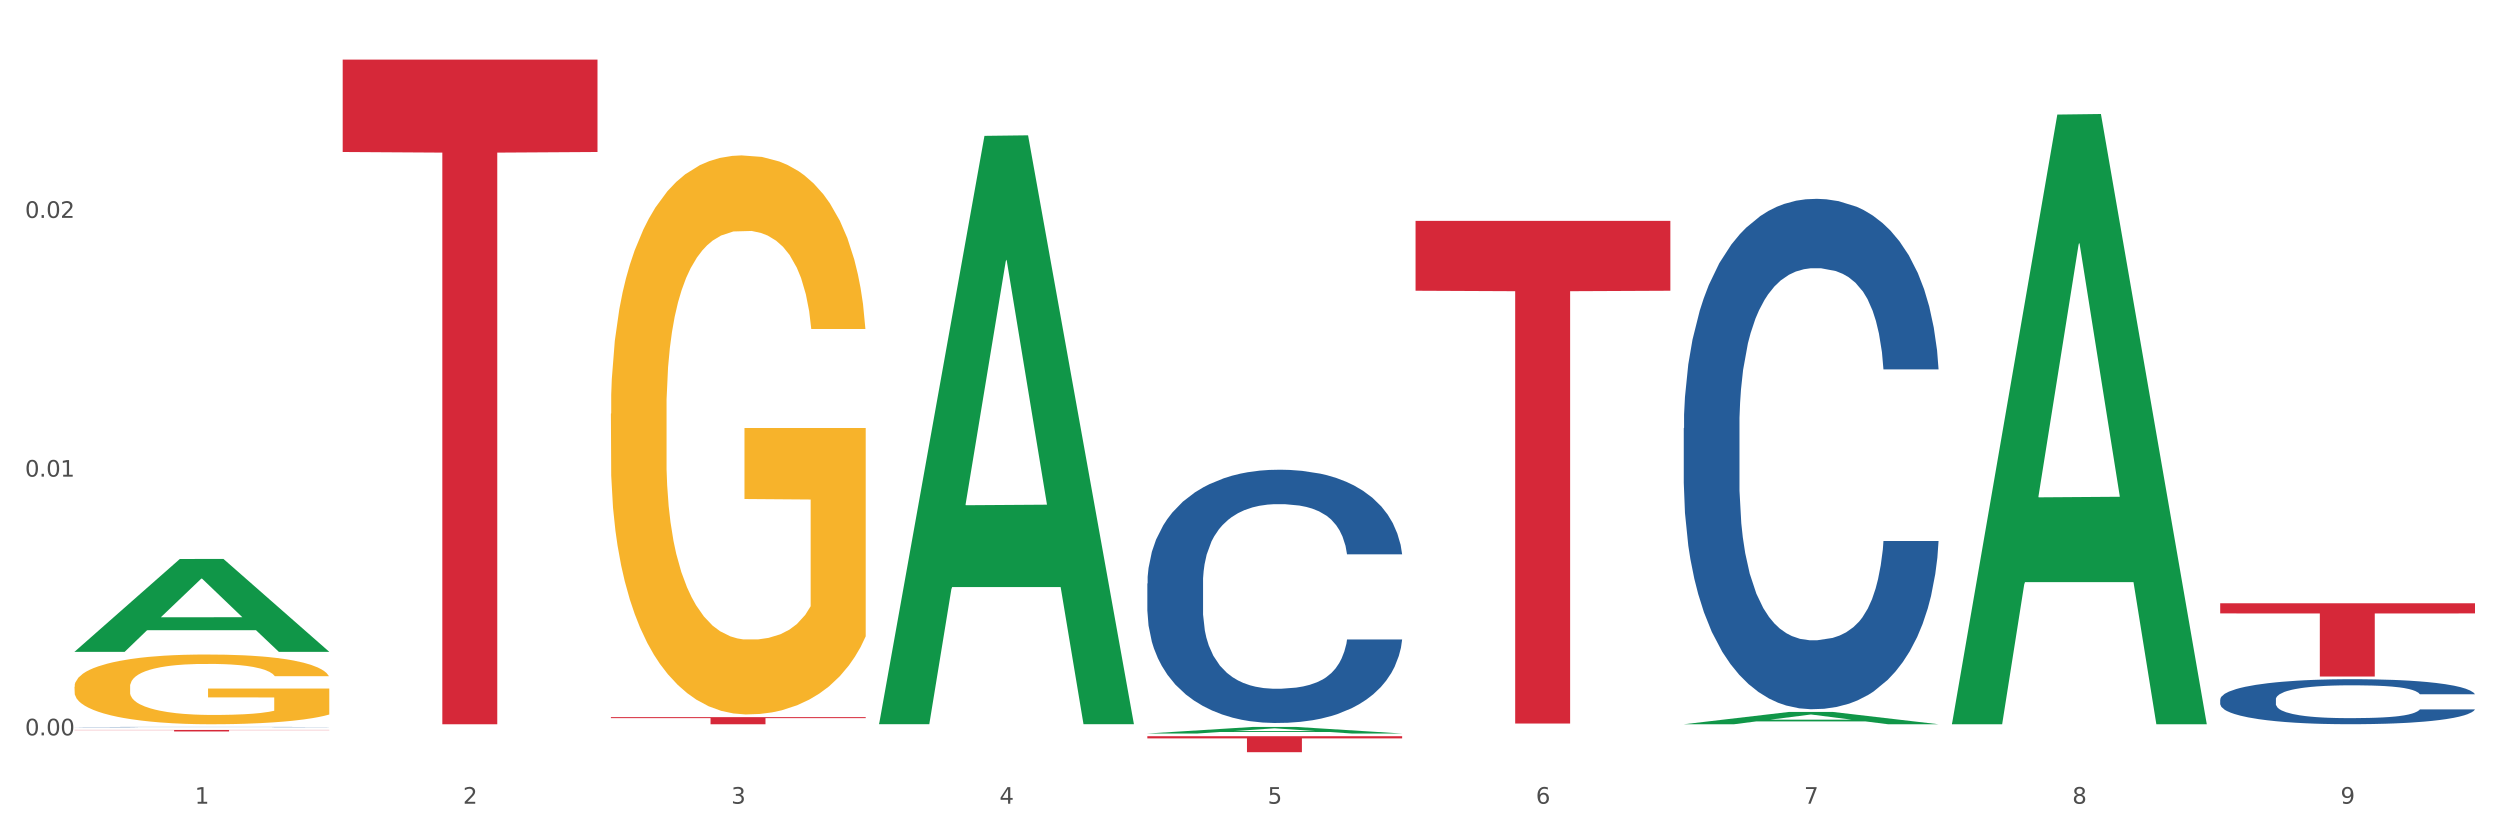 <?xml version="1.0" encoding="utf-8" standalone="no"?>
<!DOCTYPE svg PUBLIC "-//W3C//DTD SVG 1.1//EN"
  "http://www.w3.org/Graphics/SVG/1.1/DTD/svg11.dtd">
<svg xmlns:xlink="http://www.w3.org/1999/xlink" width="1080pt" height="360pt" viewBox="0 0 1080 360" xmlns="http://www.w3.org/2000/svg" version="1.1">
 <rect x="0" y="0" width="1080" height="360" fill="#333333" stroke="none"/>
 <defs>
  <style type="text/css">*{stroke-linejoin: round; stroke-linecap: butt}</style>
 </defs>
 <g id="figure_1">
  <g id="patch_1">
   <path d="M 0 360 
L 1080 360 
L 1080 0 
L 0 0 
z
" style="fill: #ffffff; stroke: #ffffff; stroke-linejoin: miter"/>
  </g>
  <g id="axes_1">
   <g id="matplotlib.axis_1">
    <g id="xtick_1">
     <g id="text_1">
      <!-- 1 -->
      <g style="fill: #4d4d4d" transform="translate(84.159 347.204) scale(0.096 -0.096)">
       <defs>
        <path id="DejaVuSans-31" d="M 794 531 
L 1825 531 
L 1825 4091 
L 703 3866 
L 703 4441 
L 1819 4666 
L 2450 4666 
L 2450 531 
L 3481 531 
L 3481 0 
L 794 0 
L 794 531 
z
" transform="scale(0.016)"/>
       </defs>
       <use xlink:href="#DejaVuSans-31"/>
      </g>
     </g>
    </g>
    <g id="xtick_2">
     <g id="text_2">
      <!-- 2 -->
      <g style="fill: #4d4d4d" transform="translate(200.027 347.204) scale(0.096 -0.096)">
       <defs>
        <path id="DejaVuSans-32" d="M 1228 531 
L 3431 531 
L 3431 0 
L 469 0 
L 469 531 
Q 828 903 1448 1529 
Q 2069 2156 2228 2338 
Q 2531 2678 2651 2914 
Q 2772 3150 2772 3378 
Q 2772 3750 2511 3984 
Q 2250 4219 1831 4219 
Q 1534 4219 1204 4116 
Q 875 4013 500 3803 
L 500 4441 
Q 881 4594 1212 4672 
Q 1544 4750 1819 4750 
Q 2544 4750 2975 4387 
Q 3406 4025 3406 3419 
Q 3406 3131 3298 2873 
Q 3191 2616 2906 2266 
Q 2828 2175 2409 1742 
Q 1991 1309 1228 531 
z
" transform="scale(0.016)"/>
       </defs>
       <use xlink:href="#DejaVuSans-32"/>
      </g>
     </g>
    </g>
    <g id="xtick_3">
     <g id="text_3">
      <!-- 3 -->
      <g style="fill: #4d4d4d" transform="translate(315.896 347.204) scale(0.096 -0.096)">
       <defs>
        <path id="DejaVuSans-33" d="M 2597 2516 
Q 3050 2419 3304 2112 
Q 3559 1806 3559 1356 
Q 3559 666 3084 287 
Q 2609 -91 1734 -91 
Q 1441 -91 1130 -33 
Q 819 25 488 141 
L 488 750 
Q 750 597 1062 519 
Q 1375 441 1716 441 
Q 2309 441 2620 675 
Q 2931 909 2931 1356 
Q 2931 1769 2642 2001 
Q 2353 2234 1838 2234 
L 1294 2234 
L 1294 2753 
L 1863 2753 
Q 2328 2753 2575 2939 
Q 2822 3125 2822 3475 
Q 2822 3834 2567 4026 
Q 2313 4219 1838 4219 
Q 1578 4219 1281 4162 
Q 984 4106 628 3988 
L 628 4550 
Q 988 4650 1302 4700 
Q 1616 4750 1894 4750 
Q 2613 4750 3031 4423 
Q 3450 4097 3450 3541 
Q 3450 3153 3228 2886 
Q 3006 2619 2597 2516 
z
" transform="scale(0.016)"/>
       </defs>
       <use xlink:href="#DejaVuSans-33"/>
      </g>
     </g>
    </g>
    <g id="xtick_4">
     <g id="text_4">
      <!-- 4 -->
      <g style="fill: #4d4d4d" transform="translate(431.765 347.204) scale(0.096 -0.096)">
       <defs>
        <path id="DejaVuSans-34" d="M 2419 4116 
L 825 1625 
L 2419 1625 
L 2419 4116 
z
M 2253 4666 
L 3047 4666 
L 3047 1625 
L 3713 1625 
L 3713 1100 
L 3047 1100 
L 3047 0 
L 2419 0 
L 2419 1100 
L 313 1100 
L 313 1709 
L 2253 4666 
z
" transform="scale(0.016)"/>
       </defs>
       <use xlink:href="#DejaVuSans-34"/>
      </g>
     </g>
    </g>
    <g id="xtick_5">
     <g id="text_5">
      <!-- 5 -->
      <g style="fill: #4d4d4d" transform="translate(547.634 347.204) scale(0.096 -0.096)">
       <defs>
        <path id="DejaVuSans-35" d="M 691 4666 
L 3169 4666 
L 3169 4134 
L 1269 4134 
L 1269 2991 
Q 1406 3038 1543 3061 
Q 1681 3084 1819 3084 
Q 2600 3084 3056 2656 
Q 3513 2228 3513 1497 
Q 3513 744 3044 326 
Q 2575 -91 1722 -91 
Q 1428 -91 1123 -41 
Q 819 9 494 109 
L 494 744 
Q 775 591 1075 516 
Q 1375 441 1709 441 
Q 2250 441 2565 725 
Q 2881 1009 2881 1497 
Q 2881 1984 2565 2268 
Q 2250 2553 1709 2553 
Q 1456 2553 1204 2497 
Q 953 2441 691 2322 
L 691 4666 
z
" transform="scale(0.016)"/>
       </defs>
       <use xlink:href="#DejaVuSans-35"/>
      </g>
     </g>
    </g>
    <g id="xtick_6">
     <g id="text_6">
      <!-- 6 -->
      <g style="fill: #4d4d4d" transform="translate(663.502 347.204) scale(0.096 -0.096)">
       <defs>
        <path id="DejaVuSans-36" d="M 2113 2584 
Q 1688 2584 1439 2293 
Q 1191 2003 1191 1497 
Q 1191 994 1439 701 
Q 1688 409 2113 409 
Q 2538 409 2786 701 
Q 3034 994 3034 1497 
Q 3034 2003 2786 2293 
Q 2538 2584 2113 2584 
z
M 3366 4563 
L 3366 3988 
Q 3128 4100 2886 4159 
Q 2644 4219 2406 4219 
Q 1781 4219 1451 3797 
Q 1122 3375 1075 2522 
Q 1259 2794 1537 2939 
Q 1816 3084 2150 3084 
Q 2853 3084 3261 2657 
Q 3669 2231 3669 1497 
Q 3669 778 3244 343 
Q 2819 -91 2113 -91 
Q 1303 -91 875 529 
Q 447 1150 447 2328 
Q 447 3434 972 4092 
Q 1497 4750 2381 4750 
Q 2619 4750 2861 4703 
Q 3103 4656 3366 4563 
z
" transform="scale(0.016)"/>
       </defs>
       <use xlink:href="#DejaVuSans-36"/>
      </g>
     </g>
    </g>
    <g id="xtick_7">
     <g id="text_7">
      <!-- 7 -->
      <g style="fill: #4d4d4d" transform="translate(779.371 347.204) scale(0.096 -0.096)">
       <defs>
        <path id="DejaVuSans-37" d="M 525 4666 
L 3525 4666 
L 3525 4397 
L 1831 0 
L 1172 0 
L 2766 4134 
L 525 4134 
L 525 4666 
z
" transform="scale(0.016)"/>
       </defs>
       <use xlink:href="#DejaVuSans-37"/>
      </g>
     </g>
    </g>
    <g id="xtick_8">
     <g id="text_8">
      <!-- 8 -->
      <g style="fill: #4d4d4d" transform="translate(895.24 347.204) scale(0.096 -0.096)">
       <defs>
        <path id="DejaVuSans-38" d="M 2034 2216 
Q 1584 2216 1326 1975 
Q 1069 1734 1069 1313 
Q 1069 891 1326 650 
Q 1584 409 2034 409 
Q 2484 409 2743 651 
Q 3003 894 3003 1313 
Q 3003 1734 2745 1975 
Q 2488 2216 2034 2216 
z
M 1403 2484 
Q 997 2584 770 2862 
Q 544 3141 544 3541 
Q 544 4100 942 4425 
Q 1341 4750 2034 4750 
Q 2731 4750 3128 4425 
Q 3525 4100 3525 3541 
Q 3525 3141 3298 2862 
Q 3072 2584 2669 2484 
Q 3125 2378 3379 2068 
Q 3634 1759 3634 1313 
Q 3634 634 3220 271 
Q 2806 -91 2034 -91 
Q 1263 -91 848 271 
Q 434 634 434 1313 
Q 434 1759 690 2068 
Q 947 2378 1403 2484 
z
M 1172 3481 
Q 1172 3119 1398 2916 
Q 1625 2713 2034 2713 
Q 2441 2713 2670 2916 
Q 2900 3119 2900 3481 
Q 2900 3844 2670 4047 
Q 2441 4250 2034 4250 
Q 1625 4250 1398 4047 
Q 1172 3844 1172 3481 
z
" transform="scale(0.016)"/>
       </defs>
       <use xlink:href="#DejaVuSans-38"/>
      </g>
     </g>
    </g>
    <g id="xtick_9">
     <g id="text_9">
      <!-- 9 -->
      <g style="fill: #4d4d4d" transform="translate(1011.108 347.204) scale(0.096 -0.096)">
       <defs>
        <path id="DejaVuSans-39" d="M 703 97 
L 703 672 
Q 941 559 1184 500 
Q 1428 441 1663 441 
Q 2288 441 2617 861 
Q 2947 1281 2994 2138 
Q 2813 1869 2534 1725 
Q 2256 1581 1919 1581 
Q 1219 1581 811 2004 
Q 403 2428 403 3163 
Q 403 3881 828 4315 
Q 1253 4750 1959 4750 
Q 2769 4750 3195 4129 
Q 3622 3509 3622 2328 
Q 3622 1225 3098 567 
Q 2575 -91 1691 -91 
Q 1453 -91 1209 -44 
Q 966 3 703 97 
z
M 1959 2075 
Q 2384 2075 2632 2365 
Q 2881 2656 2881 3163 
Q 2881 3666 2632 3958 
Q 2384 4250 1959 4250 
Q 1534 4250 1286 3958 
Q 1038 3666 1038 3163 
Q 1038 2656 1286 2365 
Q 1534 2075 1959 2075 
z
" transform="scale(0.016)"/>
       </defs>
       <use xlink:href="#DejaVuSans-39"/>
      </g>
     </g>
    </g>
    <g id="xtick_10"/>
    <g id="xtick_11"/>
    <g id="xtick_12"/>
    <g id="xtick_13"/>
    <g id="xtick_14"/>
    <g id="xtick_15"/>
    <g id="xtick_16"/>
    <g id="xtick_17"/>
   </g>
   <g id="matplotlib.axis_2">
    <g id="ytick_1">
     <g id="text_10">
      <!-- 0.00 -->
      <g style="fill: #4d4d4d" transform="translate(10.8 317.683) scale(0.096 -0.096)">
       <defs>
        <path id="DejaVuSans-30" d="M 2034 4250 
Q 1547 4250 1301 3770 
Q 1056 3291 1056 2328 
Q 1056 1369 1301 889 
Q 1547 409 2034 409 
Q 2525 409 2770 889 
Q 3016 1369 3016 2328 
Q 3016 3291 2770 3770 
Q 2525 4250 2034 4250 
z
M 2034 4750 
Q 2819 4750 3233 4129 
Q 3647 3509 3647 2328 
Q 3647 1150 3233 529 
Q 2819 -91 2034 -91 
Q 1250 -91 836 529 
Q 422 1150 422 2328 
Q 422 3509 836 4129 
Q 1250 4750 2034 4750 
z
" transform="scale(0.016)"/>
        <path id="DejaVuSans-2e" d="M 684 794 
L 1344 794 
L 1344 0 
L 684 0 
L 684 794 
z
" transform="scale(0.016)"/>
       </defs>
       <use xlink:href="#DejaVuSans-30"/>
       <use xlink:href="#DejaVuSans-2e" transform="translate(63.623 0)"/>
       <use xlink:href="#DejaVuSans-30" transform="translate(95.41 0)"/>
       <use xlink:href="#DejaVuSans-30" transform="translate(159.033 0)"/>
      </g>
     </g>
    </g>
    <g id="ytick_2">
     <g id="text_11">
      <!-- 0.01 -->
      <g style="fill: #4d4d4d" transform="translate(10.8 205.907) scale(0.096 -0.096)">
       <use xlink:href="#DejaVuSans-30"/>
       <use xlink:href="#DejaVuSans-2e" transform="translate(63.623 0)"/>
       <use xlink:href="#DejaVuSans-30" transform="translate(95.41 0)"/>
       <use xlink:href="#DejaVuSans-31" transform="translate(159.033 0)"/>
      </g>
     </g>
    </g>
    <g id="ytick_3">
     <g id="text_12">
      <!-- 0.02 -->
      <g style="fill: #4d4d4d" transform="translate(10.8 94.132) scale(0.096 -0.096)">
       <use xlink:href="#DejaVuSans-30"/>
       <use xlink:href="#DejaVuSans-2e" transform="translate(63.623 0)"/>
       <use xlink:href="#DejaVuSans-30" transform="translate(95.41 0)"/>
       <use xlink:href="#DejaVuSans-32" transform="translate(159.033 0)"/>
      </g>
     </g>
    </g>
    <g id="ytick_4"/>
    <g id="ytick_5"/>
    <g id="ytick_6"/>
   </g>
   <g id="PolyCollection_1">
    <path d="M 32.175 281.522 
L 32.288 281.484 
L 77.68 241.487 
L 96.518 241.449 
L 142.25 281.598 
L 120.462 281.598 
L 110.589 272.248 
L 63.722 272.248 
L 63.382 272.399 
L 53.85 281.598 
L 32.175 281.598 
L 32.175 281.522 
L 69.623 266.669 
L 104.689 266.631 
L 87.326 250.006 
L 87.099 249.931 
L 86.872 250.044 
L 69.51 266.631 
L 69.623 266.669 
L 32.175 281.522 
z
" clip-path="url(#pa19e9ce30a)" style="fill: #109648"/>
    <path d="M 959.125 260.6 
L 1069.2 260.6 
L 1069.2 264.999 
L 1025.9 265.029 
L 1025.9 292.258 
L 1002.164 292.258 
L 1002.164 265.029 
L 959.125 264.999 
L 959.125 260.629 
L 959.125 260.6 
z
" clip-path="url(#pa19e9ce30a)" style="fill: #d62839"/>
    <path d="M 611.519 95.423 
L 721.594 95.423 
L 721.594 125.598 
L 678.294 125.802 
L 678.294 312.56 
L 654.557 312.56 
L 654.557 125.802 
L 611.519 125.598 
L 611.519 95.627 
L 611.519 95.423 
z
" clip-path="url(#pa19e9ce30a)" style="fill: #d62839"/>
    <path d="M 495.65 318.028 
L 605.725 318.028 
L 605.725 318.99 
L 562.425 318.996 
L 562.425 324.95 
L 538.689 324.95 
L 538.689 318.996 
L 495.65 318.99 
L 495.65 318.034 
L 495.65 318.028 
z
" clip-path="url(#pa19e9ce30a)" style="fill: #d62839"/>
    <path d="M 32.175 314.102 
L 32.305 314.102 
L 32.305 314.098 
L 32.695 314.093 
L 34.127 314.084 
L 35.948 314.077 
L 39.071 314.068 
L 40.762 314.065 
L 42.974 314.061 
L 47.528 314.054 
L 52.733 314.049 
L 56.376 314.046 
L 59.108 314.044 
L 65.224 314.041 
L 68.737 314.039 
L 72.38 314.038 
L 75.503 314.037 
L 80.707 314.036 
L 84.871 314.036 
L 89.685 314.036 
L 93.718 314.036 
L 99.053 314.036 
L 106.86 314.038 
L 109.852 314.039 
L 113.886 314.041 
L 118.049 314.043 
L 121.432 314.045 
L 125.336 314.048 
L 129.369 314.052 
L 133.273 314.057 
L 136.005 314.062 
L 138.217 314.067 
L 140.168 314.073 
L 141.6 314.08 
L 142.25 314.085 
L 118.44 314.085 
L 117.789 314.08 
L 116.488 314.075 
L 115.187 314.071 
L 113.756 314.068 
L 111.544 314.065 
L 109.592 314.063 
L 106.339 314.06 
L 103.347 314.058 
L 100.874 314.058 
L 97.882 314.057 
L 91.506 314.056 
L 86.952 314.056 
L 84.09 314.056 
L 80.577 314.057 
L 77.584 314.058 
L 74.071 314.059 
L 71.339 314.061 
L 68.607 314.063 
L 67.045 314.065 
L 64.703 314.068 
L 63.142 314.071 
L 61.06 314.075 
L 59.889 314.078 
L 57.807 314.085 
L 56.896 314.091 
L 56.506 314.095 
L 56.246 314.099 
L 56.246 314.12 
L 57.027 314.13 
L 57.677 314.134 
L 58.718 314.139 
L 60.67 314.145 
L 63.532 314.15 
L 66.525 314.155 
L 68.997 314.157 
L 71.339 314.159 
L 73.681 314.16 
L 76.543 314.162 
L 78.885 314.163 
L 82.398 314.163 
L 86.562 314.164 
L 89.815 314.164 
L 96.451 314.163 
L 99.443 314.162 
L 102.306 314.162 
L 105.428 314.16 
L 107.901 314.158 
L 109.332 314.157 
L 111.674 314.155 
L 113.495 314.152 
L 115.057 314.149 
L 116.098 314.146 
L 117.269 314.142 
L 118.179 314.137 
L 118.44 314.135 
L 142.25 314.135 
L 141.73 314.14 
L 140.819 314.145 
L 138.997 314.151 
L 137.566 314.155 
L 135.354 314.159 
L 133.012 314.163 
L 129.759 314.167 
L 126.767 314.17 
L 123.644 314.173 
L 120.261 314.175 
L 114.146 314.179 
L 111.934 314.18 
L 107.25 314.181 
L 103.607 314.182 
L 98.272 314.183 
L 92.807 314.184 
L 87.083 314.184 
L 82.008 314.184 
L 76.413 314.183 
L 72.9 314.182 
L 68.997 314.181 
L 64.443 314.179 
L 60.149 314.177 
L 56.116 314.174 
L 52.342 314.171 
L 48.829 314.167 
L 44.275 314.161 
L 40.893 314.156 
L 38.42 314.15 
L 36.729 314.146 
L 35.037 314.14 
L 34.127 314.136 
L 32.695 314.127 
L 32.175 314.118 
L 32.175 314.102 
z
" clip-path="url(#pa19e9ce30a)" style="fill: #255c99"/>
    <path d="M 495.65 252.076 
L 495.78 251.977 
L 495.78 249.178 
L 496.17 245.381 
L 497.602 238.386 
L 499.423 233.089 
L 502.546 226.894 
L 504.237 224.295 
L 506.449 221.397 
L 511.003 216.701 
L 516.208 212.703 
L 519.851 210.505 
L 522.583 209.106 
L 528.698 206.607 
L 532.212 205.508 
L 535.855 204.609 
L 538.977 204.009 
L 544.182 203.31 
L 548.345 203.01 
L 553.16 202.91 
L 557.193 203.01 
L 562.528 203.41 
L 570.335 204.609 
L 573.327 205.308 
L 577.361 206.507 
L 581.524 208.106 
L 584.907 209.705 
L 588.81 212.004 
L 592.844 215.002 
L 596.747 218.799 
L 599.48 222.297 
L 601.692 225.994 
L 603.643 230.491 
L 605.075 235.388 
L 605.725 239.485 
L 581.915 239.485 
L 581.264 235.788 
L 579.963 231.79 
L 578.662 229.092 
L 577.23 226.894 
L 575.019 224.395 
L 573.067 222.796 
L 569.814 220.898 
L 566.821 219.699 
L 564.349 218.999 
L 561.357 218.399 
L 554.981 217.8 
L 550.427 217.8 
L 547.565 218 
L 544.052 218.499 
L 541.059 219.199 
L 537.546 220.398 
L 534.814 221.697 
L 532.081 223.396 
L 530.52 224.595 
L 528.178 226.794 
L 526.617 228.592 
L 524.535 231.69 
L 523.364 233.889 
L 521.282 239.585 
L 520.371 243.782 
L 519.981 246.68 
L 519.721 249.878 
L 519.721 265.467 
L 520.501 272.463 
L 521.152 275.461 
L 522.193 278.858 
L 524.145 283.255 
L 527.007 287.552 
L 530 290.65 
L 532.472 292.549 
L 534.814 293.948 
L 537.156 295.047 
L 540.018 296.047 
L 542.36 296.646 
L 545.873 297.246 
L 550.037 297.546 
L 553.29 297.546 
L 559.925 297.046 
L 562.918 296.546 
L 565.781 295.847 
L 568.903 294.747 
L 571.375 293.548 
L 572.807 292.649 
L 575.149 290.75 
L 576.97 288.752 
L 578.532 286.453 
L 579.573 284.454 
L 580.744 281.457 
L 581.654 278.059 
L 581.915 276.26 
L 605.725 276.26 
L 605.205 279.858 
L 604.294 283.355 
L 602.472 288.052 
L 601.041 290.75 
L 598.829 294.048 
L 596.487 296.846 
L 593.234 299.944 
L 590.242 302.242 
L 587.119 304.241 
L 583.736 306.04 
L 577.621 308.538 
L 575.409 309.238 
L 570.725 310.437 
L 567.082 311.136 
L 561.747 311.836 
L 556.282 312.236 
L 550.557 312.336 
L 545.483 312.136 
L 539.888 311.536 
L 536.375 310.936 
L 532.472 310.037 
L 527.918 308.638 
L 523.624 306.939 
L 519.591 304.941 
L 515.817 302.642 
L 512.304 300.044 
L 507.75 295.747 
L 504.367 291.55 
L 501.895 287.652 
L 500.204 284.355 
L 498.512 280.157 
L 497.602 277.259 
L 496.17 270.264 
L 495.65 263.769 
L 495.65 252.076 
z
" clip-path="url(#pa19e9ce30a)" style="fill: #255c99"/>
    <path d="M 727.387 184.967 
L 727.517 184.766 
L 727.517 179.128 
L 727.908 171.475 
L 729.339 157.379 
L 731.161 146.706 
L 734.283 134.221 
L 735.975 128.985 
L 738.187 123.145 
L 742.741 113.681 
L 747.945 105.626 
L 751.588 101.196 
L 754.321 98.376 
L 760.436 93.342 
L 763.949 91.127 
L 767.592 89.314 
L 770.715 88.106 
L 775.919 86.697 
L 780.083 86.092 
L 784.897 85.891 
L 788.931 86.092 
L 794.265 86.898 
L 802.072 89.314 
L 805.065 90.724 
L 809.098 93.141 
L 813.262 96.363 
L 816.645 99.585 
L 820.548 104.216 
L 824.581 110.257 
L 828.485 117.91 
L 831.217 124.958 
L 833.429 132.409 
L 835.381 141.471 
L 836.812 151.338 
L 837.463 159.594 
L 813.652 159.594 
L 813.001 152.143 
L 811.7 144.088 
L 810.399 138.651 
L 808.968 134.221 
L 806.756 129.187 
L 804.804 125.965 
L 801.551 122.139 
L 798.559 119.722 
L 796.087 118.312 
L 793.094 117.104 
L 786.719 115.896 
L 782.165 115.896 
L 779.302 116.299 
L 775.789 117.306 
L 772.797 118.715 
L 769.284 121.132 
L 766.551 123.75 
L 763.819 127.173 
L 762.257 129.589 
L 759.915 134.02 
L 758.354 137.644 
L 756.272 143.887 
L 755.101 148.317 
L 753.019 159.796 
L 752.109 168.253 
L 751.718 174.093 
L 751.458 180.537 
L 751.458 211.952 
L 752.239 226.048 
L 752.889 232.089 
L 753.93 238.936 
L 755.882 247.796 
L 758.744 256.455 
L 761.737 262.698 
L 764.209 266.524 
L 766.551 269.343 
L 768.893 271.559 
L 771.756 273.572 
L 774.098 274.781 
L 777.611 275.989 
L 781.774 276.593 
L 785.027 276.593 
L 791.663 275.586 
L 794.656 274.579 
L 797.518 273.17 
L 800.641 270.954 
L 803.113 268.538 
L 804.544 266.726 
L 806.886 262.899 
L 808.708 258.872 
L 810.269 254.24 
L 811.31 250.213 
L 812.481 244.172 
L 813.392 237.325 
L 813.652 233.7 
L 837.463 233.7 
L 836.942 240.95 
L 836.031 247.998 
L 834.21 257.462 
L 832.779 262.899 
L 830.567 269.545 
L 828.225 275.183 
L 824.972 281.426 
L 821.979 286.057 
L 818.856 290.085 
L 815.474 293.71 
L 809.358 298.744 
L 807.146 300.154 
L 802.462 302.57 
L 798.819 303.98 
L 793.485 305.389 
L 788.02 306.195 
L 782.295 306.396 
L 777.22 305.994 
L 771.626 304.785 
L 768.113 303.577 
L 764.209 301.765 
L 759.655 298.945 
L 755.362 295.522 
L 751.328 291.495 
L 747.555 286.863 
L 744.042 281.627 
L 739.488 272.968 
L 736.105 264.51 
L 733.633 256.657 
L 731.941 250.011 
L 730.25 241.554 
L 729.339 235.714 
L 727.908 221.618 
L 727.387 208.528 
L 727.387 184.967 
z
" clip-path="url(#pa19e9ce30a)" style="fill: #255c99"/>
    <path d="M 959.125 302.151 
L 959.255 302.133 
L 959.255 301.636 
L 959.645 300.961 
L 961.076 299.717 
L 962.898 298.776 
L 966.021 297.674 
L 967.712 297.213 
L 969.924 296.698 
L 974.478 295.863 
L 979.683 295.152 
L 983.326 294.761 
L 986.058 294.513 
L 992.173 294.069 
L 995.686 293.873 
L 999.33 293.713 
L 1002.452 293.607 
L 1007.657 293.482 
L 1011.82 293.429 
L 1016.635 293.411 
L 1020.668 293.429 
L 1026.003 293.5 
L 1033.809 293.713 
L 1036.802 293.838 
L 1040.835 294.051 
L 1044.999 294.335 
L 1048.382 294.619 
L 1052.285 295.028 
L 1056.319 295.561 
L 1060.222 296.236 
L 1062.955 296.857 
L 1065.167 297.515 
L 1067.118 298.314 
L 1068.549 299.184 
L 1069.2 299.913 
L 1045.389 299.913 
L 1044.739 299.255 
L 1043.438 298.545 
L 1042.137 298.065 
L 1040.705 297.674 
L 1038.493 297.23 
L 1036.542 296.946 
L 1033.289 296.609 
L 1030.296 296.396 
L 1027.824 296.271 
L 1024.832 296.165 
L 1018.456 296.058 
L 1013.902 296.058 
L 1011.04 296.094 
L 1007.527 296.182 
L 1004.534 296.307 
L 1001.021 296.52 
L 998.289 296.751 
L 995.556 297.053 
L 993.995 297.266 
L 991.653 297.657 
L 990.092 297.976 
L 988.01 298.527 
L 986.839 298.918 
L 984.757 299.93 
L 983.846 300.676 
L 983.456 301.192 
L 983.196 301.76 
L 983.196 304.531 
L 983.976 305.774 
L 984.627 306.307 
L 985.668 306.911 
L 987.619 307.693 
L 990.482 308.457 
L 993.474 309.007 
L 995.947 309.345 
L 998.289 309.593 
L 1000.631 309.789 
L 1003.493 309.966 
L 1005.835 310.073 
L 1009.348 310.18 
L 1013.512 310.233 
L 1016.765 310.233 
L 1023.4 310.144 
L 1026.393 310.055 
L 1029.255 309.931 
L 1032.378 309.735 
L 1034.85 309.522 
L 1036.282 309.362 
L 1038.624 309.025 
L 1040.445 308.67 
L 1042.006 308.261 
L 1043.047 307.906 
L 1044.218 307.373 
L 1045.129 306.769 
L 1045.389 306.449 
L 1069.2 306.449 
L 1068.68 307.089 
L 1067.769 307.71 
L 1065.947 308.545 
L 1064.516 309.025 
L 1062.304 309.611 
L 1059.962 310.108 
L 1056.709 310.659 
L 1053.717 311.068 
L 1050.594 311.423 
L 1047.211 311.743 
L 1041.096 312.187 
L 1038.884 312.311 
L 1034.2 312.524 
L 1030.557 312.649 
L 1025.222 312.773 
L 1019.757 312.844 
L 1014.032 312.862 
L 1008.958 312.826 
L 1003.363 312.72 
L 999.85 312.613 
L 995.947 312.453 
L 991.393 312.204 
L 987.099 311.903 
L 983.065 311.547 
L 979.292 311.139 
L 975.779 310.677 
L 971.225 309.913 
L 967.842 309.167 
L 965.37 308.474 
L 963.679 307.888 
L 961.987 307.142 
L 961.076 306.627 
L 959.645 305.384 
L 959.125 304.229 
L 959.125 302.151 
z
" clip-path="url(#pa19e9ce30a)" style="fill: #255c99"/>
    <path d="M 263.912 309.801 
L 373.988 309.801 
L 373.988 310.23 
L 330.688 310.232 
L 330.688 312.883 
L 306.951 312.883 
L 306.951 310.232 
L 263.912 310.23 
L 263.912 309.804 
L 263.912 309.801 
z
" clip-path="url(#pa19e9ce30a)" style="fill: #d62839"/>
    <path d="M 148.044 25.759 
L 258.119 25.759 
L 258.119 65.66 
L 214.819 65.93 
L 214.819 312.883 
L 191.083 312.883 
L 191.083 65.93 
L 148.044 65.66 
L 148.044 26.029 
L 148.044 25.759 
z
" clip-path="url(#pa19e9ce30a)" style="fill: #d62839"/>
    <path d="M 32.175 315.337 
L 142.25 315.337 
L 142.25 315.427 
L 98.951 315.428 
L 98.951 315.988 
L 75.214 315.988 
L 75.214 315.428 
L 32.175 315.427 
L 32.175 315.338 
L 32.175 315.337 
z
" clip-path="url(#pa19e9ce30a)" style="fill: #d62839"/>
    <path d="M 263.912 178.734 
L 264.042 178.514 
L 264.042 170.573 
L 264.302 163.736 
L 265.602 147.193 
L 267.551 133.518 
L 268.981 126.239 
L 270.41 120.284 
L 272.1 114.329 
L 274.179 108.153 
L 277.948 99.109 
L 280.287 94.478 
L 283.146 89.625 
L 288.345 82.567 
L 292.114 78.597 
L 296.012 75.288 
L 302.38 71.318 
L 306.539 69.553 
L 310.958 68.23 
L 316.286 67.348 
L 320.315 67.127 
L 329.152 67.789 
L 336.689 69.774 
L 340.328 71.318 
L 345.007 73.965 
L 347.476 75.729 
L 351.505 79.258 
L 355.663 83.89 
L 358.523 87.861 
L 362.811 95.36 
L 366.06 102.859 
L 369.049 112.123 
L 370.609 118.519 
L 371.778 124.475 
L 372.818 131.312 
L 373.858 142.12 
L 350.465 142.12 
L 349.555 134.4 
L 348.126 127.121 
L 346.047 120.063 
L 344.227 115.652 
L 341.108 110.138 
L 338.249 106.609 
L 335.26 103.962 
L 331.621 101.756 
L 328.762 100.653 
L 324.733 99.771 
L 316.806 99.992 
L 311.477 101.756 
L 307.839 103.962 
L 305.499 105.947 
L 303.42 108.153 
L 301.081 111.241 
L 298.352 115.873 
L 296.402 120.063 
L 294.453 125.357 
L 292.893 130.651 
L 291.464 136.826 
L 290.294 143.443 
L 289.384 150.281 
L 288.605 158.663 
L 287.955 172.558 
L 287.955 202.776 
L 288.215 209.614 
L 288.865 218.657 
L 289.644 225.494 
L 290.944 233.655 
L 292.114 239.17 
L 294.323 247.11 
L 296.792 253.727 
L 298.741 257.918 
L 300.691 261.447 
L 304.07 266.299 
L 307.839 270.27 
L 311.088 272.696 
L 315.506 274.902 
L 318.495 275.784 
L 321.094 276.225 
L 327.462 276.225 
L 332.011 275.563 
L 337.079 274.019 
L 340.978 272.034 
L 344.227 269.608 
L 347.866 265.638 
L 350.205 261.888 
L 350.205 215.79 
L 321.614 215.569 
L 321.614 184.91 
L 373.988 184.91 
L 373.988 274.902 
L 371.778 279.533 
L 369.309 283.724 
L 366.71 287.474 
L 362.811 292.106 
L 358.133 296.517 
L 353.974 299.605 
L 349.555 302.252 
L 344.357 304.678 
L 337.599 306.884 
L 333.44 307.766 
L 328.242 308.428 
L 322.134 308.648 
L 316.806 308.207 
L 311.607 307.104 
L 306.149 305.119 
L 300.821 302.252 
L 296.792 299.384 
L 292.763 295.855 
L 288.475 291.223 
L 285.096 286.812 
L 282.497 282.842 
L 279.637 277.769 
L 276.518 271.152 
L 274.179 265.197 
L 272.1 259.021 
L 269.891 251.08 
L 268.331 244.243 
L 266.772 235.641 
L 265.862 229.244 
L 264.822 219.319 
L 264.042 205.423 
L 263.912 178.734 
z
" clip-path="url(#pa19e9ce30a)" style="fill: #f7b32b"/>
    <path d="M 32.175 296.675 
L 32.305 296.647 
L 32.305 295.657 
L 32.565 294.803 
L 33.864 292.74 
L 35.814 291.034 
L 37.243 290.125 
L 38.673 289.382 
L 40.362 288.639 
L 42.442 287.869 
L 46.211 286.741 
L 48.55 286.163 
L 51.409 285.557 
L 56.607 284.677 
L 60.376 284.182 
L 64.275 283.769 
L 70.643 283.274 
L 74.802 283.053 
L 79.22 282.888 
L 84.548 282.778 
L 88.577 282.751 
L 97.414 282.833 
L 104.952 283.081 
L 108.591 283.274 
L 113.269 283.604 
L 115.739 283.824 
L 119.767 284.264 
L 123.926 284.842 
L 126.785 285.337 
L 131.074 286.273 
L 134.323 287.209 
L 137.312 288.364 
L 138.871 289.162 
L 140.041 289.905 
L 141.081 290.758 
L 142.12 292.107 
L 118.728 292.107 
L 117.818 291.144 
L 116.388 290.236 
L 114.309 289.355 
L 112.49 288.805 
L 109.371 288.117 
L 106.512 287.676 
L 103.522 287.346 
L 99.884 287.071 
L 97.025 286.933 
L 92.996 286.823 
L 85.068 286.851 
L 79.74 287.071 
L 76.101 287.346 
L 73.762 287.594 
L 71.683 287.869 
L 69.343 288.254 
L 66.614 288.832 
L 64.665 289.355 
L 62.715 290.015 
L 61.156 290.676 
L 59.726 291.446 
L 58.557 292.272 
L 57.647 293.125 
L 56.867 294.171 
L 56.217 295.904 
L 56.217 299.674 
L 56.477 300.527 
L 57.127 301.655 
L 57.907 302.508 
L 59.206 303.527 
L 60.376 304.215 
L 62.585 305.205 
L 65.055 306.031 
L 67.004 306.554 
L 68.953 306.994 
L 72.332 307.599 
L 76.101 308.095 
L 79.35 308.397 
L 83.769 308.672 
L 86.758 308.782 
L 89.357 308.838 
L 95.725 308.838 
L 100.274 308.755 
L 105.342 308.562 
L 109.241 308.315 
L 112.49 308.012 
L 116.129 307.517 
L 118.468 307.049 
L 118.468 301.298 
L 89.877 301.27 
L 89.877 297.445 
L 142.25 297.445 
L 142.25 308.672 
L 140.041 309.25 
L 137.572 309.773 
L 134.973 310.241 
L 131.074 310.819 
L 126.395 311.369 
L 122.237 311.754 
L 117.818 312.085 
L 112.62 312.387 
L 105.862 312.662 
L 101.703 312.773 
L 96.505 312.855 
L 90.397 312.883 
L 85.068 312.828 
L 79.87 312.69 
L 74.412 312.442 
L 69.083 312.085 
L 65.055 311.727 
L 61.026 311.287 
L 56.737 310.709 
L 53.358 310.158 
L 50.759 309.663 
L 47.9 309.03 
L 44.781 308.205 
L 42.442 307.462 
L 40.362 306.691 
L 38.153 305.7 
L 36.594 304.847 
L 35.034 303.774 
L 34.124 302.976 
L 33.085 301.738 
L 32.305 300.004 
L 32.175 296.675 
z
" clip-path="url(#pa19e9ce30a)" style="fill: #f7b32b"/>
    <path d="M 843.256 312.379 
L 843.369 312.132 
L 888.761 49.492 
L 907.599 49.245 
L 953.331 312.874 
L 931.543 312.874 
L 921.67 251.485 
L 874.803 251.485 
L 874.463 252.475 
L 864.931 312.874 
L 843.256 312.874 
L 843.256 312.379 
L 880.704 214.849 
L 915.77 214.601 
L 898.407 105.436 
L 898.18 104.941 
L 897.953 105.684 
L 880.591 214.601 
L 880.704 214.849 
L 843.256 312.379 
z
" clip-path="url(#pa19e9ce30a)" style="fill: #109648"/>
    <path d="M 727.387 312.873 
L 727.501 312.868 
L 772.893 307.554 
L 791.73 307.549 
L 837.463 312.883 
L 815.674 312.883 
L 805.802 311.641 
L 758.935 311.641 
L 758.594 311.661 
L 749.062 312.883 
L 727.387 312.883 
L 727.387 312.873 
L 764.836 310.9 
L 799.901 310.895 
L 782.538 308.686 
L 782.311 308.676 
L 782.084 308.691 
L 764.722 310.895 
L 764.836 310.9 
L 727.387 312.873 
z
" clip-path="url(#pa19e9ce30a)" style="fill: #109648"/>
    <path d="M 495.65 316.869 
L 495.763 316.867 
L 541.155 314.038 
L 559.993 314.036 
L 605.725 316.875 
L 583.937 316.875 
L 574.064 316.213 
L 527.197 316.213 
L 526.857 316.224 
L 517.324 316.875 
L 495.65 316.875 
L 495.65 316.869 
L 533.098 315.819 
L 568.163 315.816 
L 550.801 314.641 
L 550.574 314.635 
L 550.347 314.643 
L 532.985 315.816 
L 533.098 315.819 
L 495.65 316.869 
z
" clip-path="url(#pa19e9ce30a)" style="fill: #109648"/>
    <path d="M 379.781 312.374 
L 379.895 312.135 
L 425.286 58.693 
L 444.124 58.454 
L 489.856 312.852 
L 468.068 312.852 
L 458.196 253.612 
L 411.328 253.612 
L 410.988 254.567 
L 401.456 312.852 
L 379.781 312.852 
L 379.781 312.374 
L 417.229 218.259 
L 452.295 218.02 
L 434.932 112.678 
L 434.705 112.2 
L 434.478 112.916 
L 417.116 218.02 
L 417.229 218.259 
L 379.781 312.374 
z
" clip-path="url(#pa19e9ce30a)" style="fill: #109648"/>
   </g>
  </g>
 </g>
 <defs>
  <clipPath id="pa19e9ce30a">
   <rect x="32.175" y="10.8" width="1037.025" height="329.109"/>
  </clipPath>
 </defs>
</svg>
